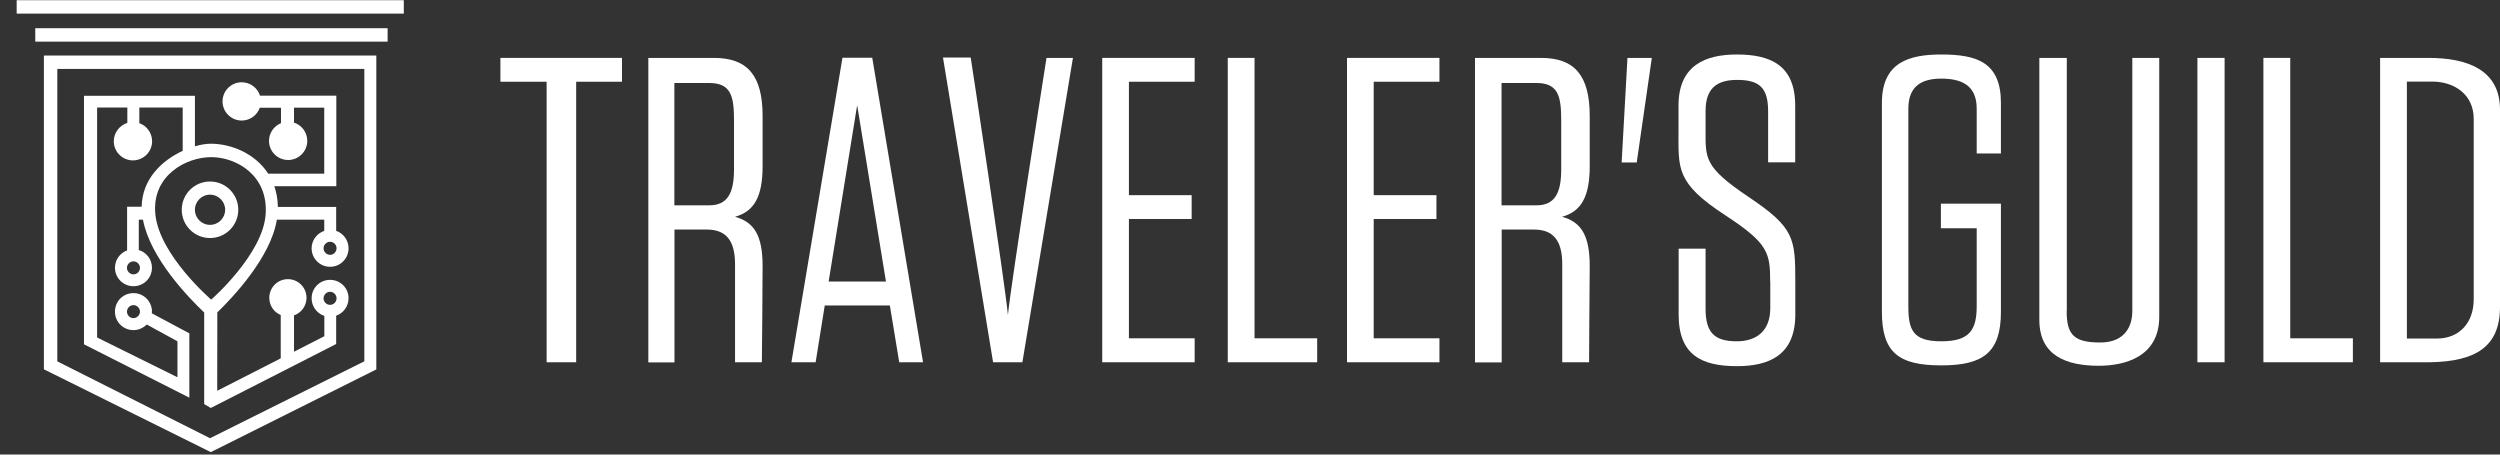 <?xml version="1.0" encoding="UTF-8"?> <svg xmlns="http://www.w3.org/2000/svg" xmlns:xlink="http://www.w3.org/1999/xlink" width="198pt" height="36pt" viewBox="0 0 198 36" version="1.1"><rect x="0" y="0" width="198" height="36" fill="#333333" stroke="none"/><g id="surface1"><path style=" stroke:none;fill-rule:nonzero;fill:rgb(100%,100%,100%);fill-opacity:1;" d="M 43.293 28.691 L 43.293 6.473 L 39.633 6.473 L 39.633 4.586 L 49.262 4.586 L 49.262 6.473 L 45.633 6.473 L 45.633 28.691 Z M 43.293 28.691 "></path><path style=" stroke:none;fill-rule:nonzero;fill:rgb(100%,100%,100%);fill-opacity:1;" d="M 60.34 28.691 L 58.215 28.691 L 58.215 20.914 C 58.215 18.984 57.449 18.18 55.965 18.18 L 53.418 18.18 L 53.418 28.703 L 51.348 28.703 L 51.348 4.586 L 56.543 4.586 C 59.203 4.586 60.398 5.977 60.398 9.195 L 60.398 13.156 C 60.398 15.582 59.73 16.746 58.215 17.168 C 59.742 17.594 60.398 18.664 60.398 21.078 L 60.371 25.258 Z M 58.133 9.535 C 58.133 7.637 57.906 6.574 56.172 6.574 L 53.41 6.574 L 53.41 16.262 L 56.172 16.262 C 57.617 16.262 58.133 15.293 58.133 13.426 Z M 58.133 9.535 "></path><path style=" stroke:none;fill-rule:nonzero;fill:rgb(100%,100%,100%);fill-opacity:1;" d="M 125.855 28.691 L 123.73 28.691 L 123.73 20.914 C 123.73 18.984 122.965 18.18 121.48 18.18 L 118.934 18.18 L 118.934 28.703 L 116.82 28.703 L 116.82 4.586 L 122.047 4.586 C 124.711 4.586 125.906 5.977 125.906 9.195 L 125.906 13.156 C 125.906 15.582 125.234 16.746 123.719 17.168 C 125.246 17.594 125.906 18.664 125.906 21.078 L 125.875 25.258 Z M 123.648 9.535 C 123.648 7.637 123.422 6.574 121.688 6.574 L 118.922 6.574 L 118.922 16.262 L 121.688 16.262 C 123.133 16.262 123.648 15.293 123.648 13.426 Z M 123.648 9.535 "></path><path style=" stroke:none;fill-rule:nonzero;fill:rgb(100%,100%,100%);fill-opacity:1;" d="M 79.828 24.949 C 80.047 22.594 82.883 4.586 82.883 4.586 L 84.977 4.586 L 80.973 28.691 L 78.652 28.691 L 74.684 4.555 L 76.879 4.555 C 76.891 4.566 79.613 22.594 79.828 24.949 Z M 79.828 24.949 "></path><path style=" stroke:none;fill-rule:nonzero;fill:rgb(100%,100%,100%);fill-opacity:1;" d="M 89.41 15.457 L 94.379 15.457 L 94.379 17.344 L 89.41 17.344 L 89.41 26.793 L 94.617 26.793 L 94.617 28.691 L 87.297 28.691 L 87.297 4.586 L 94.617 4.586 L 94.617 6.473 L 89.41 6.473 Z M 89.41 15.457 "></path><path style=" stroke:none;fill-rule:nonzero;fill:rgb(100%,100%,100%);fill-opacity:1;" d="M 108.797 15.457 L 113.766 15.457 L 113.766 17.344 L 108.797 17.344 L 108.797 26.793 L 114.004 26.793 L 114.004 28.691 L 106.684 28.691 L 106.684 4.586 L 114.004 4.586 L 114.004 6.473 L 108.797 6.473 Z M 108.797 15.457 "></path><path style=" stroke:none;fill-rule:nonzero;fill:rgb(100%,100%,100%);fill-opacity:1;" d="M 97.238 4.586 L 99.359 4.586 L 99.359 26.793 L 104.32 26.793 L 104.32 28.691 L 97.238 28.691 Z M 97.238 4.586 "></path><path style=" stroke:none;fill-rule:nonzero;fill:rgb(100%,100%,100%);fill-opacity:1;" d="M 179.262 4.586 L 181.387 4.586 L 181.387 26.793 L 186.348 26.793 L 186.348 28.691 L 179.262 28.691 Z M 179.262 4.586 "></path><path style=" stroke:none;fill-rule:nonzero;fill:rgb(100%,100%,100%);fill-opacity:1;" d="M 140.199 22.328 C 140.199 20.016 140.043 19.273 136.652 17.055 C 132.691 14.477 132.938 13.344 132.938 10.289 L 132.938 8.359 C 132.938 5.133 135.125 4.316 137.559 4.316 C 140.18 4.316 142.18 5.133 142.18 8.359 L 142.18 12.859 L 140.035 12.859 L 140.035 8.812 C 140.035 6.918 139.32 6.328 137.57 6.328 C 135.879 6.328 135.082 7.09 135.082 8.785 L 135.082 10.258 C 135.082 12.539 134.93 13.207 138.477 15.59 C 142.125 18.035 142.188 18.852 142.188 22.359 L 142.188 24.918 C 142.188 28.145 140.086 29 137.57 29 C 134.785 29 132.949 28.133 132.949 24.918 L 132.949 19.695 L 135.082 19.695 L 135.082 24.461 C 135.082 26.359 135.797 27.031 137.559 27.031 C 139.023 27.031 140.207 26.289 140.207 24.402 L 140.207 22.328 Z M 140.199 22.328 "></path><path style=" stroke:none;fill-rule:nonzero;fill:rgb(100%,100%,100%);fill-opacity:1;" d="M 153.727 16.129 L 158.473 16.129 L 158.473 24.699 C 158.473 27.93 157.051 28.938 153.758 28.938 C 150.375 28.938 149.047 27.93 149.047 24.699 L 149.047 8.145 C 149.047 4.914 151.223 4.316 153.758 4.316 C 156.535 4.316 158.473 4.914 158.473 8.145 L 158.473 12.156 L 156.555 12.156 L 156.555 8.598 C 156.555 6.699 155.266 6.227 153.75 6.227 C 152.355 6.227 151.141 6.699 151.141 8.598 L 151.141 24.234 C 151.141 26.133 151.492 27.031 153.75 27.031 C 155.996 27.031 156.555 26.133 156.555 24.234 C 156.555 22.699 156.555 18.078 156.555 18.078 L 153.719 18.078 L 153.719 16.129 Z M 153.727 16.129 "></path><path style=" stroke:none;fill-rule:nonzero;fill:rgb(100%,100%,100%);fill-opacity:1;" d="M 163.68 24.637 C 163.68 26.527 164.27 27.125 166.332 27.125 C 168.422 27.125 168.879 25.68 168.879 24.637 L 168.879 4.586 L 171.012 4.586 L 171.012 25.09 C 171.012 28.309 168.207 28.969 166.227 28.969 C 163.711 28.969 161.516 28.207 161.516 25.34 L 161.516 4.586 L 163.691 4.586 L 163.691 24.637 Z M 163.68 24.637 "></path><path style=" stroke:none;fill-rule:nonzero;fill:rgb(100%,100%,100%);fill-opacity:1;" d="M 174.035 4.586 L 176.188 4.586 L 176.188 28.691 L 174.035 28.691 Z M 174.035 4.586 "></path><path style=" stroke:none;fill-rule:nonzero;fill:rgb(100%,100%,100%);fill-opacity:1;" d="M 188.504 4.586 L 192.34 4.586 C 195.379 4.586 198 5.512 198 8.68 L 198 24.309 C 198 27.473 196.062 28.629 192.453 28.691 L 188.504 28.691 Z M 193.008 26.812 C 194.773 26.812 195.918 25.566 195.918 23.711 L 195.918 9.414 C 195.918 7.473 194.371 6.461 192.629 6.461 L 190.625 6.461 L 190.625 26.812 Z M 193.008 26.812 "></path><path style=" stroke:none;fill-rule:nonzero;fill:rgb(100%,100%,100%);fill-opacity:1;" d="M 128.895 4.586 L 130.824 4.586 L 129.629 12.867 L 128.434 12.867 Z M 128.895 4.586 "></path><path style=" stroke:none;fill-rule:nonzero;fill:rgb(100%,100%,100%);fill-opacity:1;" d="M 71.219 28.691 L 73.105 28.691 L 69.082 4.574 L 66.723 4.574 L 62.68 28.691 L 64.598 28.691 L 65.32 24.195 L 70.477 24.195 Z M 65.629 22.297 L 67.887 8.328 L 70.168 22.297 Z M 65.629 22.297 "></path><path style=" stroke:none;fill-rule:nonzero;fill:rgb(100%,100%,100%);fill-opacity:1;" d="M 1.32 0.016 L 31.98 0.016 L 31.98 1.078 L 1.32 1.078 Z M 1.32 0.016 "></path><path style=" stroke:none;fill-rule:nonzero;fill:rgb(100%,100%,100%);fill-opacity:1;" d="M 2.793 2.234 L 30.699 2.234 L 30.699 3.297 L 2.793 3.297 Z M 2.793 2.234 "></path><path style=" stroke:none;fill-rule:nonzero;fill:rgb(100%,100%,100%);fill-opacity:1;" d="M 3.477 4.398 L 3.477 29.25 L 16.695 35.809 L 29.805 29.258 L 29.805 4.398 Z M 28.844 28.621 L 16.633 34.707 L 4.539 28.621 L 4.539 5.461 L 28.855 5.461 L 28.855 28.621 Z M 28.844 28.621 "></path><path style=" stroke:none;fill-rule:nonzero;fill:rgb(100%,100%,100%);fill-opacity:1;" d="M 16.633 14.375 C 15.398 14.375 14.395 15.375 14.395 16.613 C 14.395 17.852 15.398 18.852 16.633 18.852 C 17.871 18.852 18.871 17.852 18.871 16.613 C 18.871 15.375 17.871 14.375 16.633 14.375 Z M 16.633 17.809 C 15.973 17.809 15.438 17.273 15.438 16.613 C 15.438 15.953 15.973 15.418 16.633 15.418 C 17.293 15.418 17.832 15.953 17.832 16.613 C 17.832 17.273 17.293 17.809 16.633 17.809 Z M 16.633 17.809 "></path><path style=" stroke:none;fill-rule:nonzero;fill:rgb(100%,100%,100%);fill-opacity:1;" d="M 26.141 22.164 C 25.336 22.164 24.68 22.812 24.68 23.625 C 24.68 24.277 25.102 24.824 25.688 25.02 L 25.688 26.629 L 23.285 27.855 L 23.285 24.977 C 23.863 24.781 24.277 24.227 24.277 23.586 C 24.277 22.77 23.617 22.109 22.801 22.109 C 21.984 22.109 21.328 22.77 21.328 23.586 C 21.328 24.203 21.699 24.73 22.234 24.949 L 22.234 28.383 L 17.203 30.949 L 17.211 24.742 C 18.449 23.543 21.449 20.379 21.926 17.398 L 25.68 17.398 L 25.68 18.285 C 25.102 18.48 24.68 19.027 24.68 19.664 C 24.68 20.469 25.328 21.129 26.141 21.129 C 26.957 21.129 27.605 20.48 27.605 19.664 C 27.605 19.027 27.195 18.48 26.625 18.285 L 26.625 16.387 L 22.008 16.387 C 21.996 15.789 21.895 15.242 21.727 14.746 L 26.637 14.746 L 26.637 7.578 L 20.594 7.578 C 20.398 6.957 19.82 6.516 19.141 6.516 C 18.305 6.516 17.625 7.195 17.625 8.031 C 17.625 8.867 18.305 9.547 19.141 9.547 C 19.801 9.547 20.367 9.125 20.574 8.535 L 22.254 8.535 L 22.254 9.754 C 21.699 9.98 21.305 10.527 21.305 11.156 C 21.305 11.992 21.984 12.672 22.82 12.672 C 23.656 12.672 24.336 11.992 24.336 11.156 C 24.336 10.484 23.895 9.906 23.285 9.711 L 23.285 8.527 L 25.68 8.527 L 25.68 13.754 L 21.242 13.754 C 20.203 12.145 18.305 11.383 16.695 11.383 C 16.344 11.383 15.902 11.445 15.438 11.59 L 15.438 7.586 L 6.652 7.586 L 6.652 27.27 L 14.996 31.496 L 14.996 26.402 L 12.023 24.812 C 12.023 24.773 12.035 24.73 12.035 24.68 C 12.035 23.875 11.387 23.215 10.57 23.215 C 9.754 23.215 9.105 23.863 9.105 24.68 C 9.105 25.492 9.754 26.145 10.57 26.145 C 10.984 26.145 11.355 25.969 11.621 25.699 L 14.055 27.031 L 14.055 29.879 L 7.691 26.73 L 7.691 8.516 L 10.086 8.516 L 10.086 9.73 C 9.469 9.93 9.012 10.508 9.012 11.188 C 9.012 12.023 9.695 12.703 10.527 12.703 C 11.363 12.703 12.047 12.023 12.047 11.188 C 12.047 10.527 11.621 9.961 11.035 9.754 L 11.035 8.516 L 14.469 8.516 L 14.469 11.949 C 12.871 12.684 11.262 14.137 11.219 16.375 L 10.066 16.375 L 10.066 19.832 C 9.508 20.039 9.105 20.574 9.105 21.203 C 9.105 22.008 9.754 22.668 10.57 22.668 C 11.387 22.668 12.035 22.02 12.035 21.203 C 12.035 20.543 11.602 19.984 10.992 19.801 L 10.992 17.398 L 11.324 17.398 C 11.891 20.441 14.934 23.574 16.172 24.75 L 16.172 32.004 L 16.695 32.312 L 26.625 27.246 L 26.625 25 C 27.195 24.805 27.605 24.258 27.605 23.617 C 27.605 22.812 26.957 22.164 26.141 22.164 Z M 26.141 19.148 C 26.43 19.148 26.656 19.387 26.656 19.664 C 26.656 19.945 26.422 20.184 26.141 20.184 C 25.863 20.184 25.625 19.945 25.625 19.664 C 25.625 19.387 25.863 19.148 26.141 19.148 Z M 10.57 25.195 C 10.281 25.195 10.055 24.957 10.055 24.68 C 10.055 24.402 10.293 24.164 10.57 24.164 C 10.848 24.164 11.086 24.402 11.086 24.68 C 11.086 24.957 10.848 25.195 10.57 25.195 Z M 11.086 21.215 C 11.086 21.504 10.848 21.73 10.57 21.73 C 10.293 21.73 10.055 21.492 10.055 21.215 C 10.055 20.934 10.293 20.699 10.57 20.699 C 10.848 20.699 11.086 20.926 11.086 21.215 Z M 12.305 16.984 C 11.992 13.898 14.746 12.445 16.727 12.445 C 18.719 12.445 21.266 13.891 21.039 16.984 C 20.812 20.16 16.727 23.73 16.727 23.73 C 16.727 23.73 12.633 20.211 12.305 16.984 Z M 26.141 24.145 C 25.852 24.145 25.625 23.906 25.625 23.625 C 25.625 23.348 25.863 23.109 26.141 23.109 C 26.422 23.109 26.656 23.348 26.656 23.625 C 26.656 23.906 26.43 24.145 26.141 24.145 Z M 26.141 24.145 "></path></g></svg> 